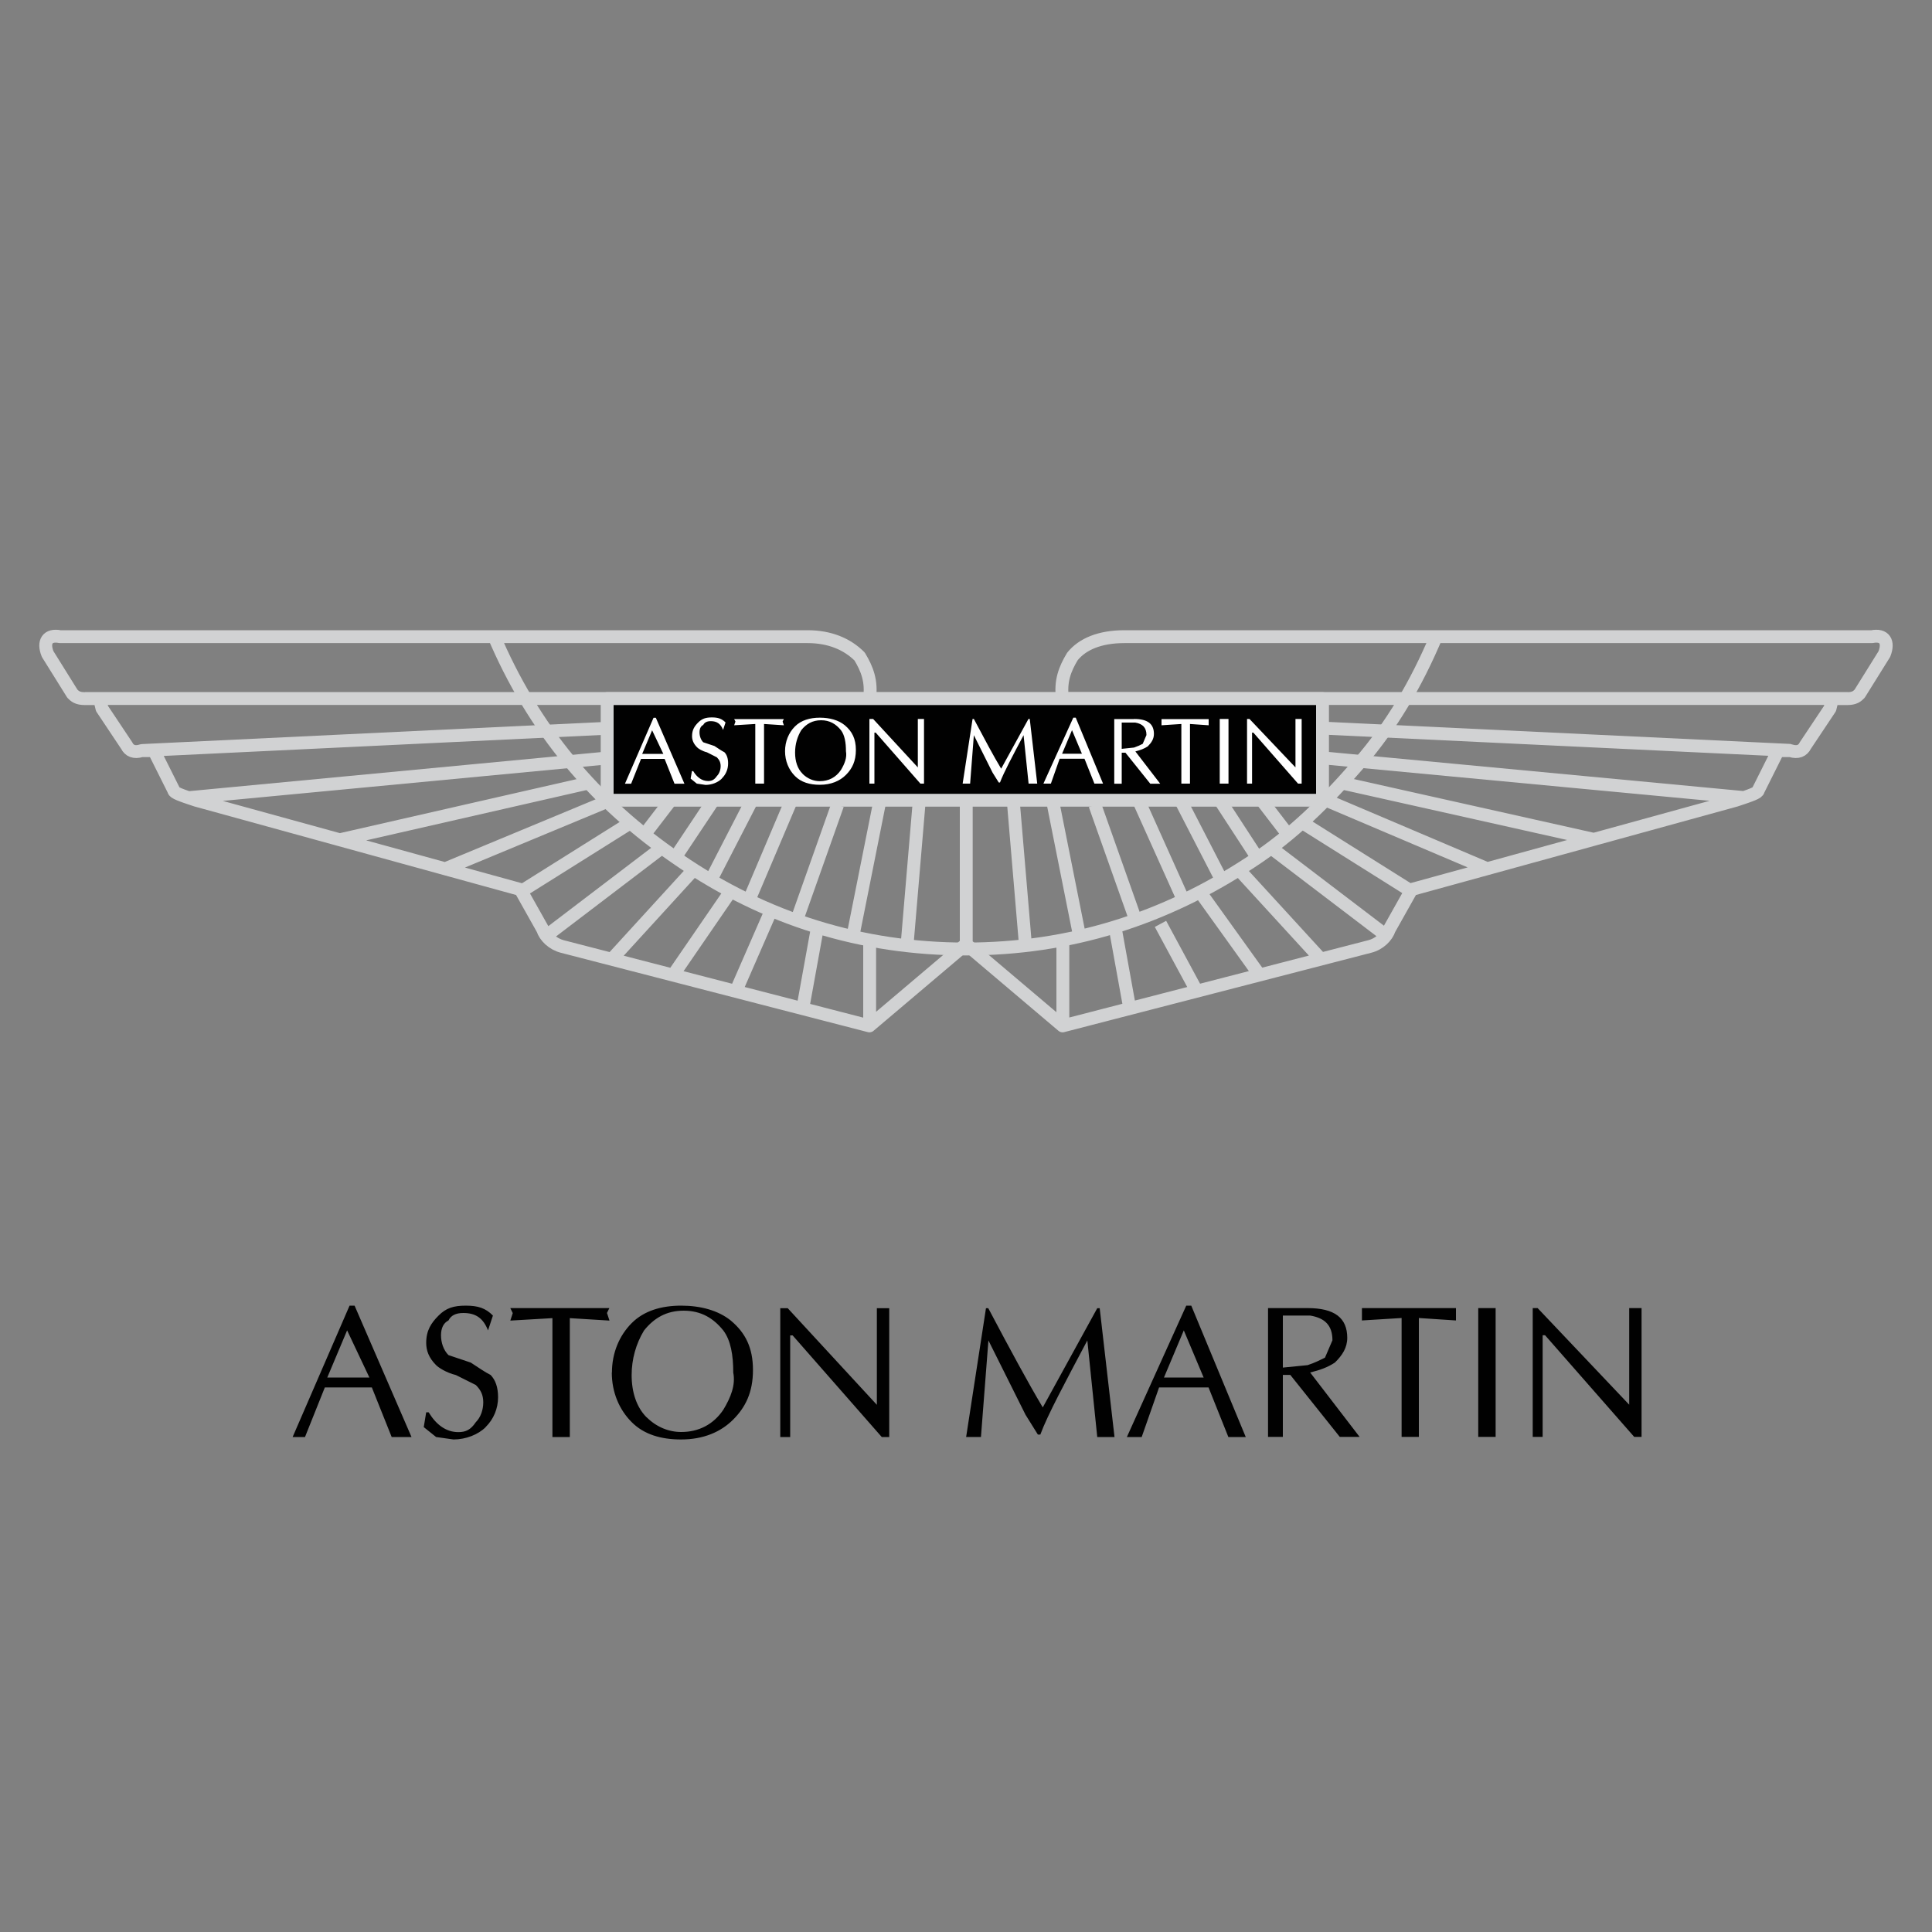 <?xml version="1.0" encoding="UTF-8"?>
<svg id="Layer_1" data-name="Layer 1" xmlns="http://www.w3.org/2000/svg" viewBox="0 0 150 150">
  <rect x="0" y="0" width="150" height="150" fill="#808080" stroke="none"/>
  <defs>
    <style>
      .cls-1 {
        fill: #fff;
      }

      .cls-1, .cls-2, .cls-3 {
        fill-rule: evenodd;
      }

      .cls-4 {
        fill: none;
      }

      .cls-4, .cls-3 {
        stroke: #d1d2d3;
        stroke-linejoin: round;
      }

      .cls-2, .cls-3 {
        fill: #010101;
      }
    </style>
  </defs>
  <path class="cls-4" d="m82.5,54.24h-14.99c.19-1.35-.19-2.31-.77-3.27-.96-.96-2.31-1.54-4.04-1.54H4.66c-.96-.19-1.35.39-.96,1.35l1.92,3.08c.19.19.39.38.96.38h1.15l.19.77,1.92,2.88c.19.39.58.58,1.15.39h.96l1.54,3.08c0,.19.58.39,1.73.77l25.18,6.93,1.73,3.08c.19.58.77,1.15,1.54,1.35l23.83,6.16,7.5-6.35,7.5,6.35,23.83-6.16c.77-.19,1.35-.77,1.54-1.35l1.73-3.08,25.18-6.93c1.15-.38,1.73-.58,1.73-.77l1.54-3.08h.96c.58.19.96,0,1.15-.39l1.92-2.88.19-.77h1.15c.58,0,.77-.19.96-.38l1.92-3.08c.38-.96,0-1.54-.96-1.35h-58.04c-1.92,0-3.27.58-4.04,1.54-.58.96-.96,1.92-.77,3.27h0Zm-67.84,7.69l32.48-3.08m-20.76,6.35l19.41-4.43m-11.34,6.73l12.49-5.19m-6.53,6.93l8.27-5.19m-6.34,8.66l8.84-6.73m-3.65,8.46l6.15-6.73m-1.35,7.89l4.23-6.16m.58,7.5l2.69-6.16m2.5,7.5l1.15-6.35m4.04,7.31v-6.16m7.5.19v-11.16m60.35-.19l-32.67-3.08m21.14,6.35l-19.8-4.43m11.53,6.73l-12.68-5.39m6.73,7.12l-8.26-5.19m6.34,8.66l-8.84-6.73m3.65,8.46l-6.34-6.92m1.54,8.08l-4.42-6.16m-.39,7.5l-2.8-5.19m-2.39,6.54l-1.15-6.35m-4.04,7.69v-6.54m56.5-14.81l-36.33-1.73m-52.66,8.27l1.92-2.5m.38,4.42l3.08-4.62m-.38,6.54l3.27-6.35m-.19,7.7l3.27-7.7m.38,9.43l3.27-9.23m1.15,10.39l2.11-10.58m2.11,11.35l.96-11.35m28.64,2.5l-1.92-2.5m-.38,4.42l-2.88-4.42m.19,6.35l-3.27-6.35m.19,7.7l-3.46-7.7m-.19,9.43l-3.27-9.23m-1.15,10.39l-2.11-10.58m-2.11,11.35l-.96-11.35m64.77-8.08h-60.93m-71.5,4.04l36.13-1.73m-40.55-2.31h60.93"/>
  <path class="cls-3" d="m102.68,62.13v-7.89h-55.54v7.89h55.54Z"/>
  <path class="cls-4" d="m38.29,49.24c3.08,7.31,7.88,13.08,14.41,17.51,6.73,4.62,14.22,6.93,22.29,6.93s15.38-2.31,22.1-6.73c3.27-2.12,5.96-4.81,8.45-7.7,2.5-2.89,4.42-6.16,5.96-9.81"/>
  <path class="cls-2" d="m27.53,101.37l4.42,10.2h-1.54l-1.54-3.85h-3.65l-1.54,3.85h-.96l4.42-10.2h.38,0Zm1.15,5.58l-1.73-3.66-1.54,3.66h3.27Zm9.03,3.85c-.58.58-1.54.96-2.5.96l-1.35-.19-.96-.77.19-1.15h.19c.58.96,1.35,1.54,2.31,1.54.58,0,.96-.19,1.35-.77.38-.38.58-.96.58-1.54s-.19-.96-.58-1.35l-1.54-.77c-.77-.19-1.35-.58-1.54-.77-.58-.58-.77-1.15-.77-1.73,0-.96.38-1.54.96-2.12s1.15-.77,2.11-.77,1.54.19,2.11.77l-.38,1.15c-.38-.96-.96-1.35-1.92-1.35-.58,0-.96.19-1.15.58-.38.19-.58.58-.58,1.15s.19,1.15.58,1.54l1.73.58c.58.38,1.15.77,1.54.96.38.39.58.96.58,1.73,0,.87-.34,1.7-.96,2.31h0Zm9.42-8.85l.19.58-3.08-.19v9.23h-1.35v-9.23l-3.27.19.19-.58-.19-.39h7.69l-.19.39h0Zm3.07,8.08c.77.77,1.73,1.15,2.69,1.15,1.35,0,2.5-.58,3.27-1.73.58-.96.96-1.92.77-2.88,0-1.35-.19-2.5-.77-3.27-.77-.96-1.73-1.54-3.08-1.54s-2.31.58-3.08,1.54c-.63,1.04-.96,2.24-.96,3.46,0,1.35.39,2.5,1.15,3.27Zm-2.69-3.46c0-1.54.58-2.89,1.54-3.85.96-.96,2.31-1.35,3.84-1.35s2.88.38,3.84,1.15c1.15.96,1.73,2.12,1.73,3.85s-.58,2.89-1.54,3.85-2.31,1.54-4.04,1.54c-1.54,0-2.88-.38-3.84-1.35-.96-.96-1.54-2.31-1.54-3.85Zm21.53,5h-.58l-6.92-7.89h-.19v7.89h-.77v-10h.58l6.92,7.5v-7.5h.96v10Zm7.69-10c1.73,3.27,3.08,5.77,4.23,7.7l4.23-7.7h.19l1.15,10h-1.34l-.77-7.5c-1.73,3.27-3.08,5.77-3.65,7.31h-.19l-.96-1.54-2.88-5.77-.58,7.5h-1.15l1.54-10h.19Zm19.41,10h-.77l-1.54-3.85h-3.84l-1.35,3.85h-1.15l4.61-10.2h.39l4.23,10.2h-.58,0Zm-2.69-4.62l-1.54-3.66-1.54,3.66h3.08Zm6.15-4.81v4.04l1.92-.19c.58-.19.96-.39,1.35-.58l.58-1.35c0-1.15-.58-1.73-1.73-1.92h-2.11s0,0,0,0Zm1.92-.58c2.11,0,3.08.77,3.08,2.31,0,.77-.38,1.35-.96,1.92-.58.38-1.15.58-1.92.77l3.84,5h-1.54l-3.84-4.81h-.58v4.81h-1.15v-10h3.08s0,0,0,0Zm7.3,10v-9.23l-3.08.19v-.96h7.3v.96l-2.88-.19v9.23h-1.35Zm7.3-10v10h-1.35v-10h1.35Zm11.34,10h-.58l-6.92-7.89h-.19v7.89h-.77v-10h.38l7.11,7.5v-7.5h.96v10h0,0Z"/>
  <path class="cls-1" d="m50.92,55.73l2.22,5.12h-.77l-.77-1.93h-1.83l-.77,1.93h-.48l2.22-5.12h.19Zm.58,2.8l-.87-1.83-.77,1.83h1.64Zm4.53,1.93c-.29.29-.77.48-1.25.48l-.68-.1-.48-.39.1-.58h.1c.29.48.68.77,1.16.77.29,0,.48-.1.68-.39.19-.19.29-.48.29-.77s-.1-.48-.29-.68l-.77-.39c-.39-.1-.68-.29-.77-.39-.29-.29-.39-.58-.39-.87,0-.48.19-.77.48-1.06.29-.29.58-.39,1.06-.39s.77.1,1.06.39l-.19.58c-.19-.48-.48-.68-.96-.68-.29,0-.48.1-.58.29-.19.1-.29.29-.29.58s.1.58.29.77l.87.29c.29.19.58.39.77.48.19.19.29.48.29.87,0,.48-.19.87-.48,1.16h0Zm4.73-4.44l.1.29-1.54-.1v4.63h-.68v-4.63l-1.64.1.1-.29-.1-.19h3.86l-.1.19h0Zm1.54,4.05c.39.39.87.58,1.35.58.68,0,1.25-.29,1.64-.87.29-.48.48-.97.39-1.45,0-.68-.1-1.26-.39-1.64-.39-.48-.87-.77-1.54-.77s-1.16.29-1.54.77c-.29.48-.48,1.06-.48,1.74s.19,1.26.58,1.64h0Zm-1.35-1.74c0-.77.29-1.45.77-1.93.48-.48,1.16-.68,1.93-.68s1.45.19,1.93.58c.58.48.87,1.06.87,1.93s-.29,1.45-.77,1.93c-.48.48-1.16.77-2.03.77-.77,0-1.45-.19-1.93-.68-.48-.48-.77-1.16-.77-1.93h0Zm10.8,2.51h-.29l-3.47-3.96h-.1v3.96h-.39v-5.02h.29l3.47,3.76v-3.76h.48v5.02h0Zm3.86-5.02c.87,1.64,1.54,2.9,2.12,3.86l2.12-3.86h.1l.58,5.02h-.67l-.39-3.76c-.87,1.64-1.54,2.9-1.83,3.67h-.1l-.48-.77-1.45-2.9-.29,3.76h-.58l.77-5.02h.09Zm9.74,5.02h-.38l-.77-1.93h-1.93l-.68,1.93h-.58l2.32-5.12h.19l2.12,5.12h-.29,0Zm-1.35-2.32l-.77-1.83-.77,1.83h1.54Zm3.09-2.41v2.03l.96-.1c.29-.1.48-.19.67-.29l.29-.68c0-.58-.29-.87-.87-.97h-1.06Zm.96-.29c1.06,0,1.54.39,1.54,1.16,0,.39-.19.68-.48.97-.29.19-.58.29-.96.39l1.93,2.51h-.77l-1.93-2.41h-.29v2.41h-.58v-5.02h1.54s0,0,0,0Zm3.67,5.02v-4.63l-1.54.1v-.48h3.66v.48l-1.45-.1v4.63h-.67Zm3.66-5.02v5.02h-.68v-5.02h.68Zm5.69,5.02h-.29l-3.47-3.96h-.1v3.96h-.39v-5.02h.19l3.57,3.76v-3.76h.48v5.02Z"/>
</svg>